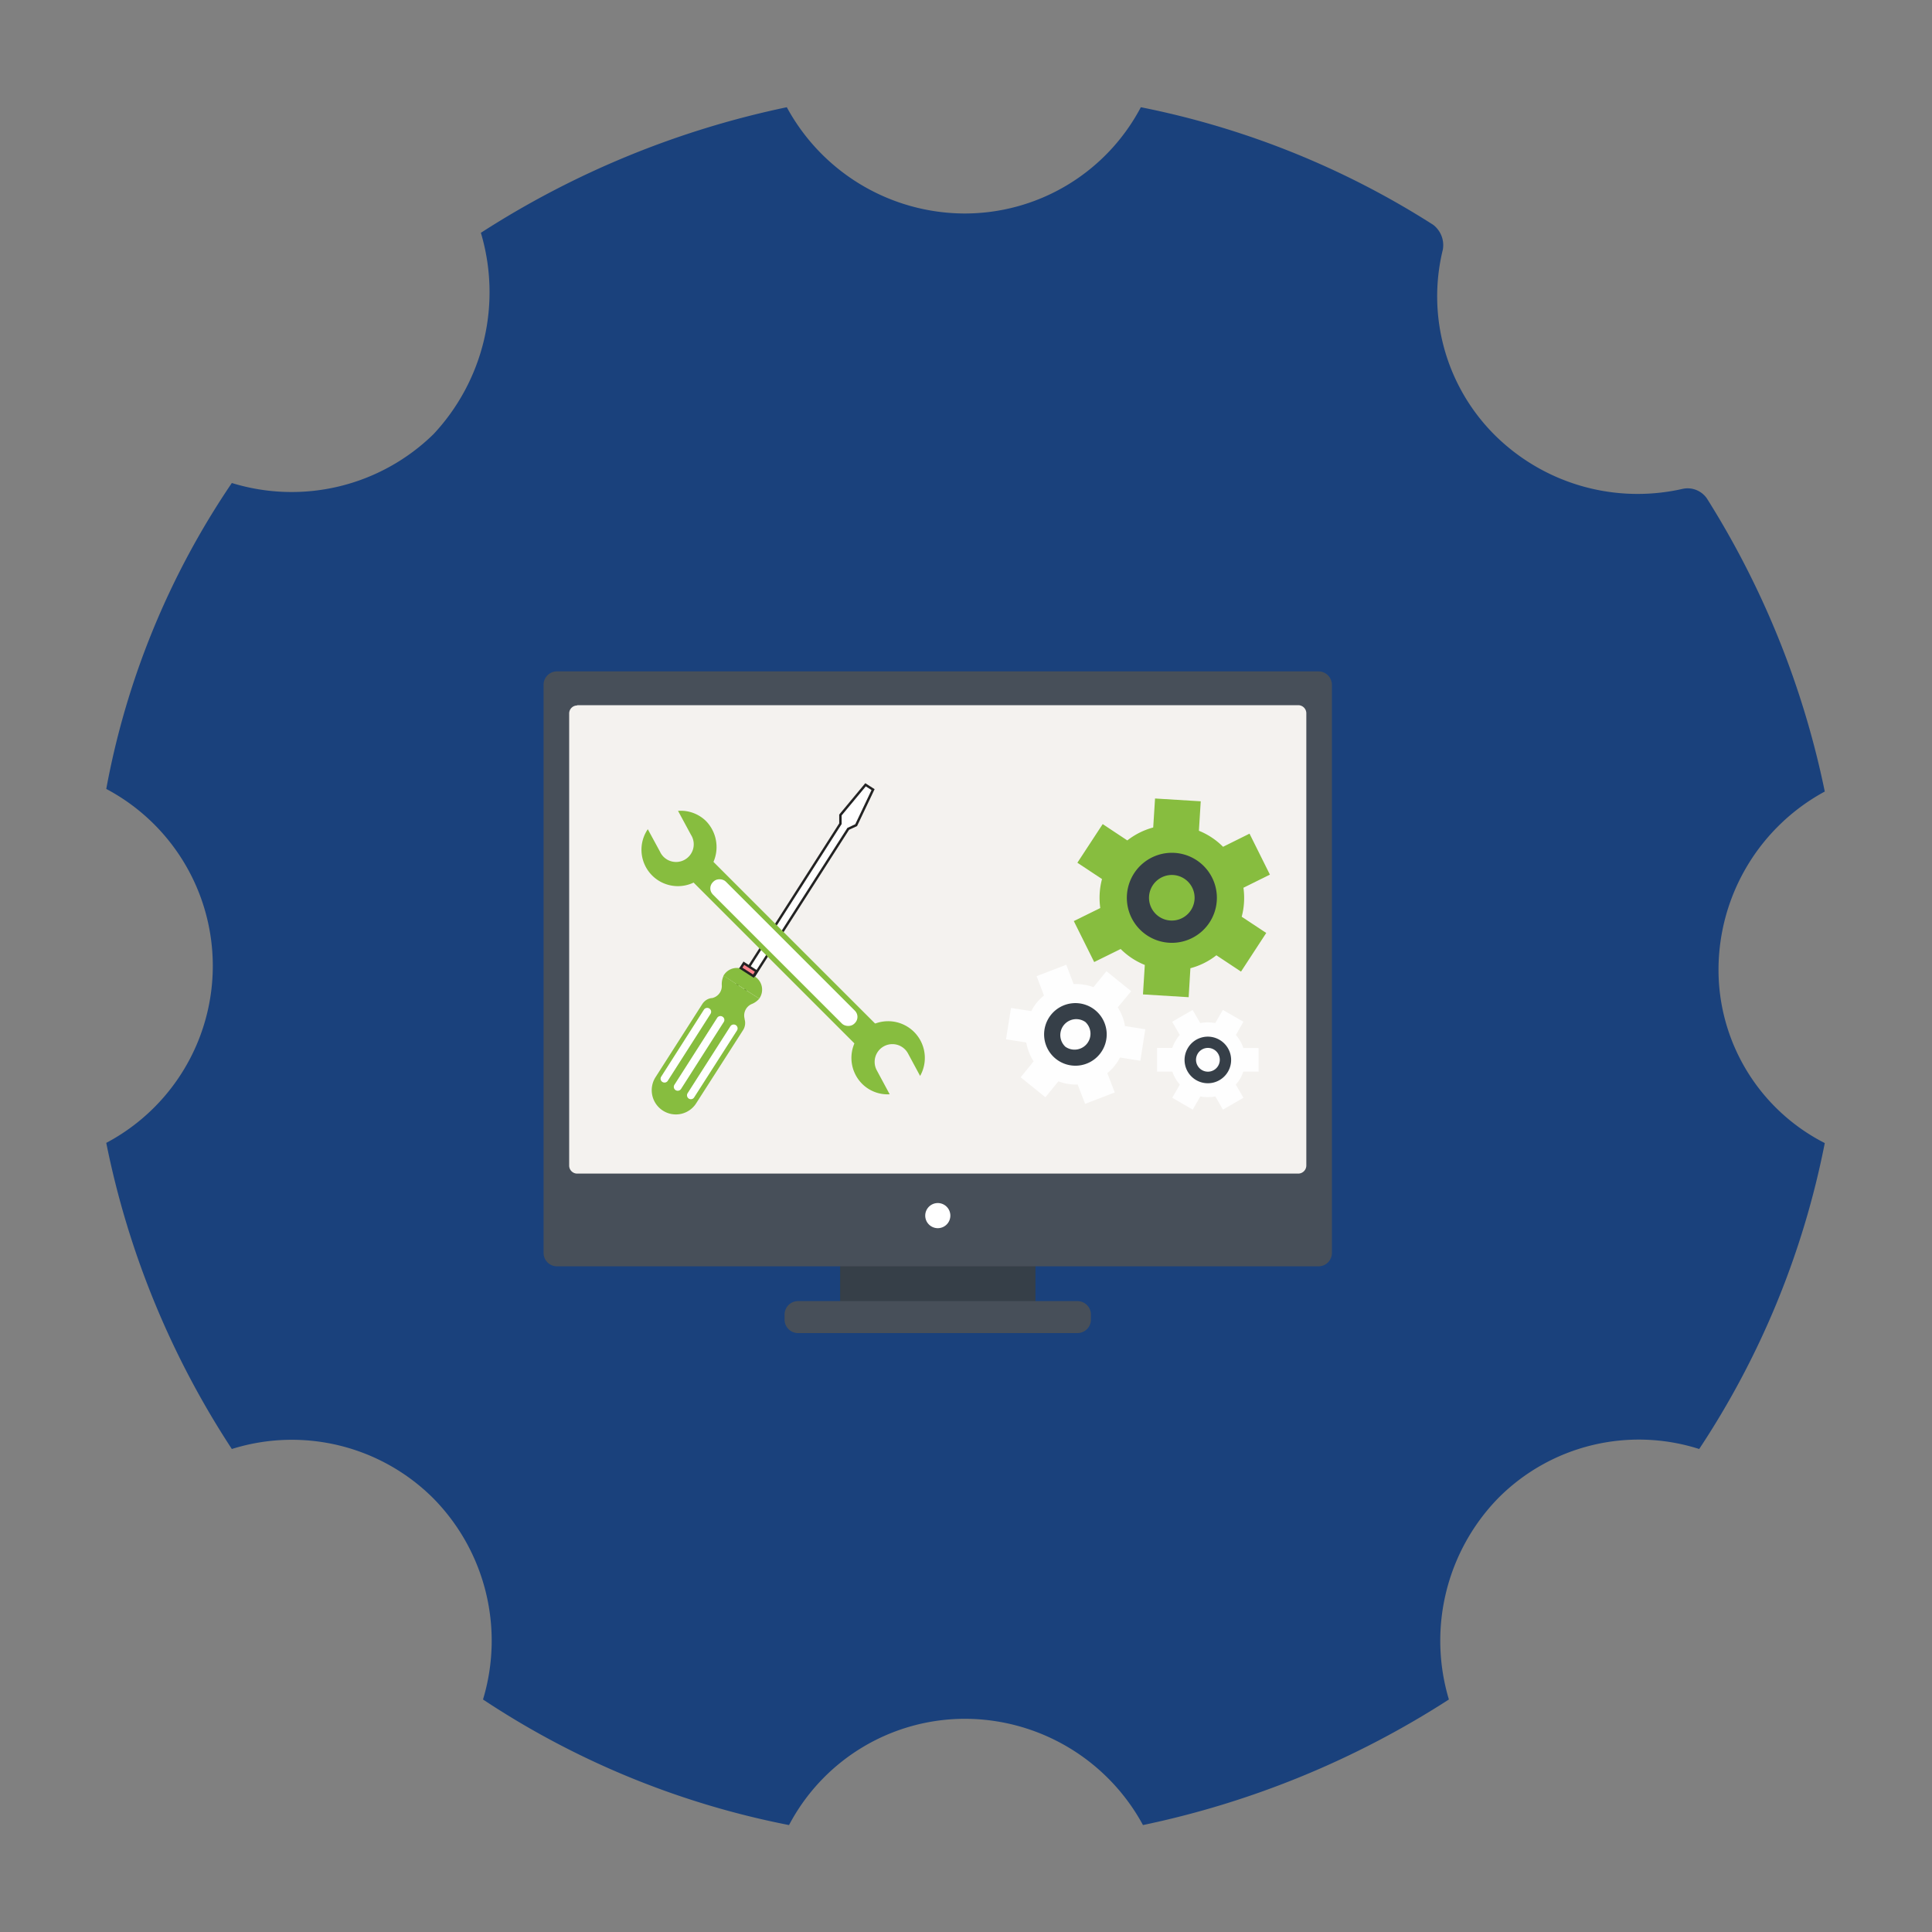 <svg xmlns="http://www.w3.org/2000/svg" id="Layer_1" data-name="Layer 1" viewBox="0 0 200 200"><rect x="0" y="0" width="200" height="200" fill="#808080" stroke="none"/><defs><style>.cls-1{fill:#1a417c;}.cls-2,.cls-7{fill:#363f48;}.cls-3{fill:#474f59;}.cls-3,.cls-4,.cls-5,.cls-6,.cls-7,.cls-8{fill-rule:evenodd;}.cls-4{fill:#f4f2ef;}.cls-12,.cls-5,.cls-9{fill:#fff;}.cls-10,.cls-6{fill:#87bd3f;}.cls-8{fill:#fefefe;}.cls-11,.cls-9{stroke:#232323;stroke-miterlimit:10;stroke-width:0.25px;}.cls-11{fill:#ff8089;}</style></defs><path class="cls-1" d="M177.9,100.26a21,21,0,0,1,11-18.32,91.41,91.41,0,0,0-12.19-30.32,2.42,2.42,0,0,0-2.58-1,21,21,0,0,1-19.29-5.48,20.27,20.27,0,0,1-5.48-19.29,2.65,2.65,0,0,0-1-2.58A88.16,88.16,0,0,0,118.1,11.1a20.61,20.61,0,0,1-18.33,11,21,21,0,0,1-18.32-11,93.89,93.89,0,0,0-31.67,13,21.51,21.51,0,0,1-4.9,20.84A21,21,0,0,1,24,50a83.17,83.17,0,0,0-13,31.67,20.73,20.73,0,0,1,0,36.64A90.14,90.14,0,0,0,24,150a20.72,20.72,0,0,1,20.84,5.09A21,21,0,0,1,50,175.93a87.76,87.76,0,0,0,31.68,13,20.59,20.59,0,0,1,18.32-11,21,21,0,0,1,18.32,11,93.89,93.89,0,0,0,31.67-13,21.16,21.16,0,0,1,5.1-20.84A20.52,20.52,0,0,1,175.9,150a88,88,0,0,0,13-31.67A20.13,20.13,0,0,1,177.9,100.26Z"></path><g id="Coding"><rect class="cls-2" x="86.97" y="129.76" width="20.22" height="6.23"></rect><path class="cls-3" d="M57.66,69.5h78.83a1.4,1.4,0,0,1,1.39,1.39V129.7a1.39,1.39,0,0,1-1.39,1.39H57.66a1.39,1.39,0,0,1-1.39-1.39V70.89a1.39,1.39,0,0,1,1.39-1.39Z"></path><path class="cls-4" d="M59.75,73h74.64a.84.84,0,0,1,.84.83v46.83a.84.84,0,0,1-.84.83H59.75a.83.83,0,0,1-.83-.83V73.86a.83.83,0,0,1,.83-.83Z"></path><path class="cls-3" d="M82.61,134.69h28.93a1.39,1.39,0,0,1,1.39,1.39v.53a1.39,1.39,0,0,1-1.39,1.39H82.61a1.39,1.39,0,0,1-1.39-1.39v-.53a1.39,1.39,0,0,1,1.39-1.39Z"></path><path class="cls-5" d="M97.07,127.14a1.3,1.3,0,1,0-1.29-1.31,1.3,1.3,0,0,0,1.29,1.31Z"></path><path class="cls-6" d="M124.11,86a7.44,7.44,0,0,1,2.5,1.66l2.74-1.36,2.11,4.24-2.74,1.36a7.58,7.58,0,0,1,.06,1.51,7.35,7.35,0,0,1-.24,1.49l2.54,1.68-2.61,4-2.55-1.69a7.39,7.39,0,0,1-2.69,1.34l-.18,3-4.73-.29.19-3.05a7.46,7.46,0,0,1-2.5-1.65l-2.74,1.35-2.11-4.24L113.9,94a7.58,7.58,0,0,1-.06-1.51,7.24,7.24,0,0,1,.24-1.49l-2.55-1.69,2.62-4L116.7,87a7.51,7.51,0,0,1,2.68-1.34l.19-3,4.73.29Z"></path><path class="cls-7" d="M121.45,90.58a2.36,2.36,0,1,1-2.5,2.21,2.37,2.37,0,0,1,2.5-2.21Zm.15-2.29a4.66,4.66,0,1,1-4.94,4.36,4.66,4.66,0,0,1,4.94-4.36Z"></path><path class="cls-8" d="M115.71,104.28a5.19,5.19,0,0,1,.75,1.94l2.1.33-.51,3.26-2.11-.34a4.9,4.9,0,0,1-.57.88,4.71,4.71,0,0,1-.74.74l.77,2-3.07,1.18-.77-2a5.16,5.16,0,0,1-2-.33l-1.34,1.65-2.56-2.07,1.34-1.65a5.26,5.26,0,0,1-.76-1.95l-2.1-.33.52-3.25,2.1.33a4.9,4.9,0,0,1,.57-.88,5.75,5.75,0,0,1,.74-.74l-.76-2,3.07-1.18.76,2a5.39,5.39,0,0,1,2.06.32l1.34-1.65,2.56,2.07Z"></path><path class="cls-7" d="M112.36,105.8a1.65,1.65,0,0,1-2.07,2.56,1.65,1.65,0,0,1,2.07-2.56Zm1-1.24a3.24,3.24,0,1,1-4.55.48,3.24,3.24,0,0,1,4.55-.48Z"></path><path class="cls-8" d="M127.94,107.14a3.86,3.86,0,0,1,.77,1.35h1.58v2.44h-1.58a4.54,4.54,0,0,1-.32.72,5.64,5.64,0,0,1-.46.63l.79,1.36-2.12,1.23-.79-1.37a4,4,0,0,1-1.55,0l-.79,1.37-2.12-1.23.79-1.37a3.78,3.78,0,0,1-.78-1.34h-1.58v-2.45h1.57a4.13,4.13,0,0,1,.33-.71,3.59,3.59,0,0,1,.45-.63l-.79-1.37,2.12-1.22.79,1.36a4,4,0,0,1,1.55,0l.79-1.36,2.13,1.22Z"></path><path class="cls-7" d="M125.65,108.64a1.23,1.23,0,1,1-1.67.45,1.23,1.23,0,0,1,1.67-.45Zm.59-1a2.41,2.41,0,1,1-3.29.88,2.4,2.4,0,0,1,3.29-.88Z"></path></g><polygon class="cls-9" points="88.63 85.42 90.38 81.74 89.6 81.24 87 84.37 87 85.27 73.94 105.7 74.75 106.22 87.81 85.8 88.63 85.42"></polygon><path class="cls-10" d="M76.62,100.65h1.18a1.6,1.6,0,0,1,1.6,1.6v.08a0,0,0,0,1,0,0H75a0,0,0,0,1,0,0v-.08A1.6,1.6,0,0,1,76.62,100.65Z" transform="translate(66.84 -25.61) rotate(32.6)"></path><rect class="cls-11" x="77.04" y="100.24" width="1.56" height="0.59" transform="matrix(0.84, 0.54, -0.54, 0.84, 66.42, -26.09)"></rect><path class="cls-10" d="M77.81,103.94a2,2,0,0,0,.79-.56l-1.85-1.18L74.91,101a2.07,2.07,0,0,0-.19,1,1.28,1.28,0,0,1-1,1.32h-.06a1.35,1.35,0,0,0-.94.59l-4.86,7.6a2.51,2.51,0,0,0,.76,3.46h0a2.49,2.49,0,0,0,3.45-.76l4.87-7.6a1.37,1.37,0,0,0,.14-1.1l0-.06A1.29,1.29,0,0,1,77.81,103.94Z"></path><path class="cls-12" d="M68.57,112h0a.39.39,0,0,1-.12-.55l4.42-6.93a.41.41,0,0,1,.56-.12h0a.4.4,0,0,1,.12.56l-4.42,6.92A.4.4,0,0,1,68.57,112Z"></path><path class="cls-12" d="M69.94,112.85h0a.4.4,0,0,1-.12-.56l4.42-6.92a.4.4,0,0,1,.56-.12h0a.39.39,0,0,1,.12.55l-4.42,6.93A.41.41,0,0,1,69.94,112.85Z"></path><path class="cls-12" d="M71.31,113.73h0a.41.41,0,0,1-.13-.56l4.43-6.93a.41.41,0,0,1,.56-.12h0a.4.4,0,0,1,.12.56l-4.43,6.92A.4.4,0,0,1,71.31,113.73Z"></path><rect class="cls-10" x="79.66" y="86.18" width="2.97" height="24.86" transform="translate(208.25 110.96) rotate(135)"></rect><rect class="cls-12" x="80.2" y="88.25" width="1.89" height="20.71" rx="0.9" transform="translate(208.25 110.96) rotate(135)"></rect><path class="cls-10" d="M92.1,113.28l-1.34-2.49A1.82,1.82,0,1,1,94,109.06l1.25,2.32a3.8,3.8,0,1,0-6,.82A3.73,3.73,0,0,0,92.1,113.28Z"></path><path class="cls-10" d="M70.19,83.94l1.34,2.48a1.83,1.83,0,1,1-3.21,1.74l-1.26-2.32A3.77,3.77,0,0,0,73,90.46a3.86,3.86,0,0,0,.1-5.45A3.72,3.72,0,0,0,70.19,83.94Z"></path></svg>